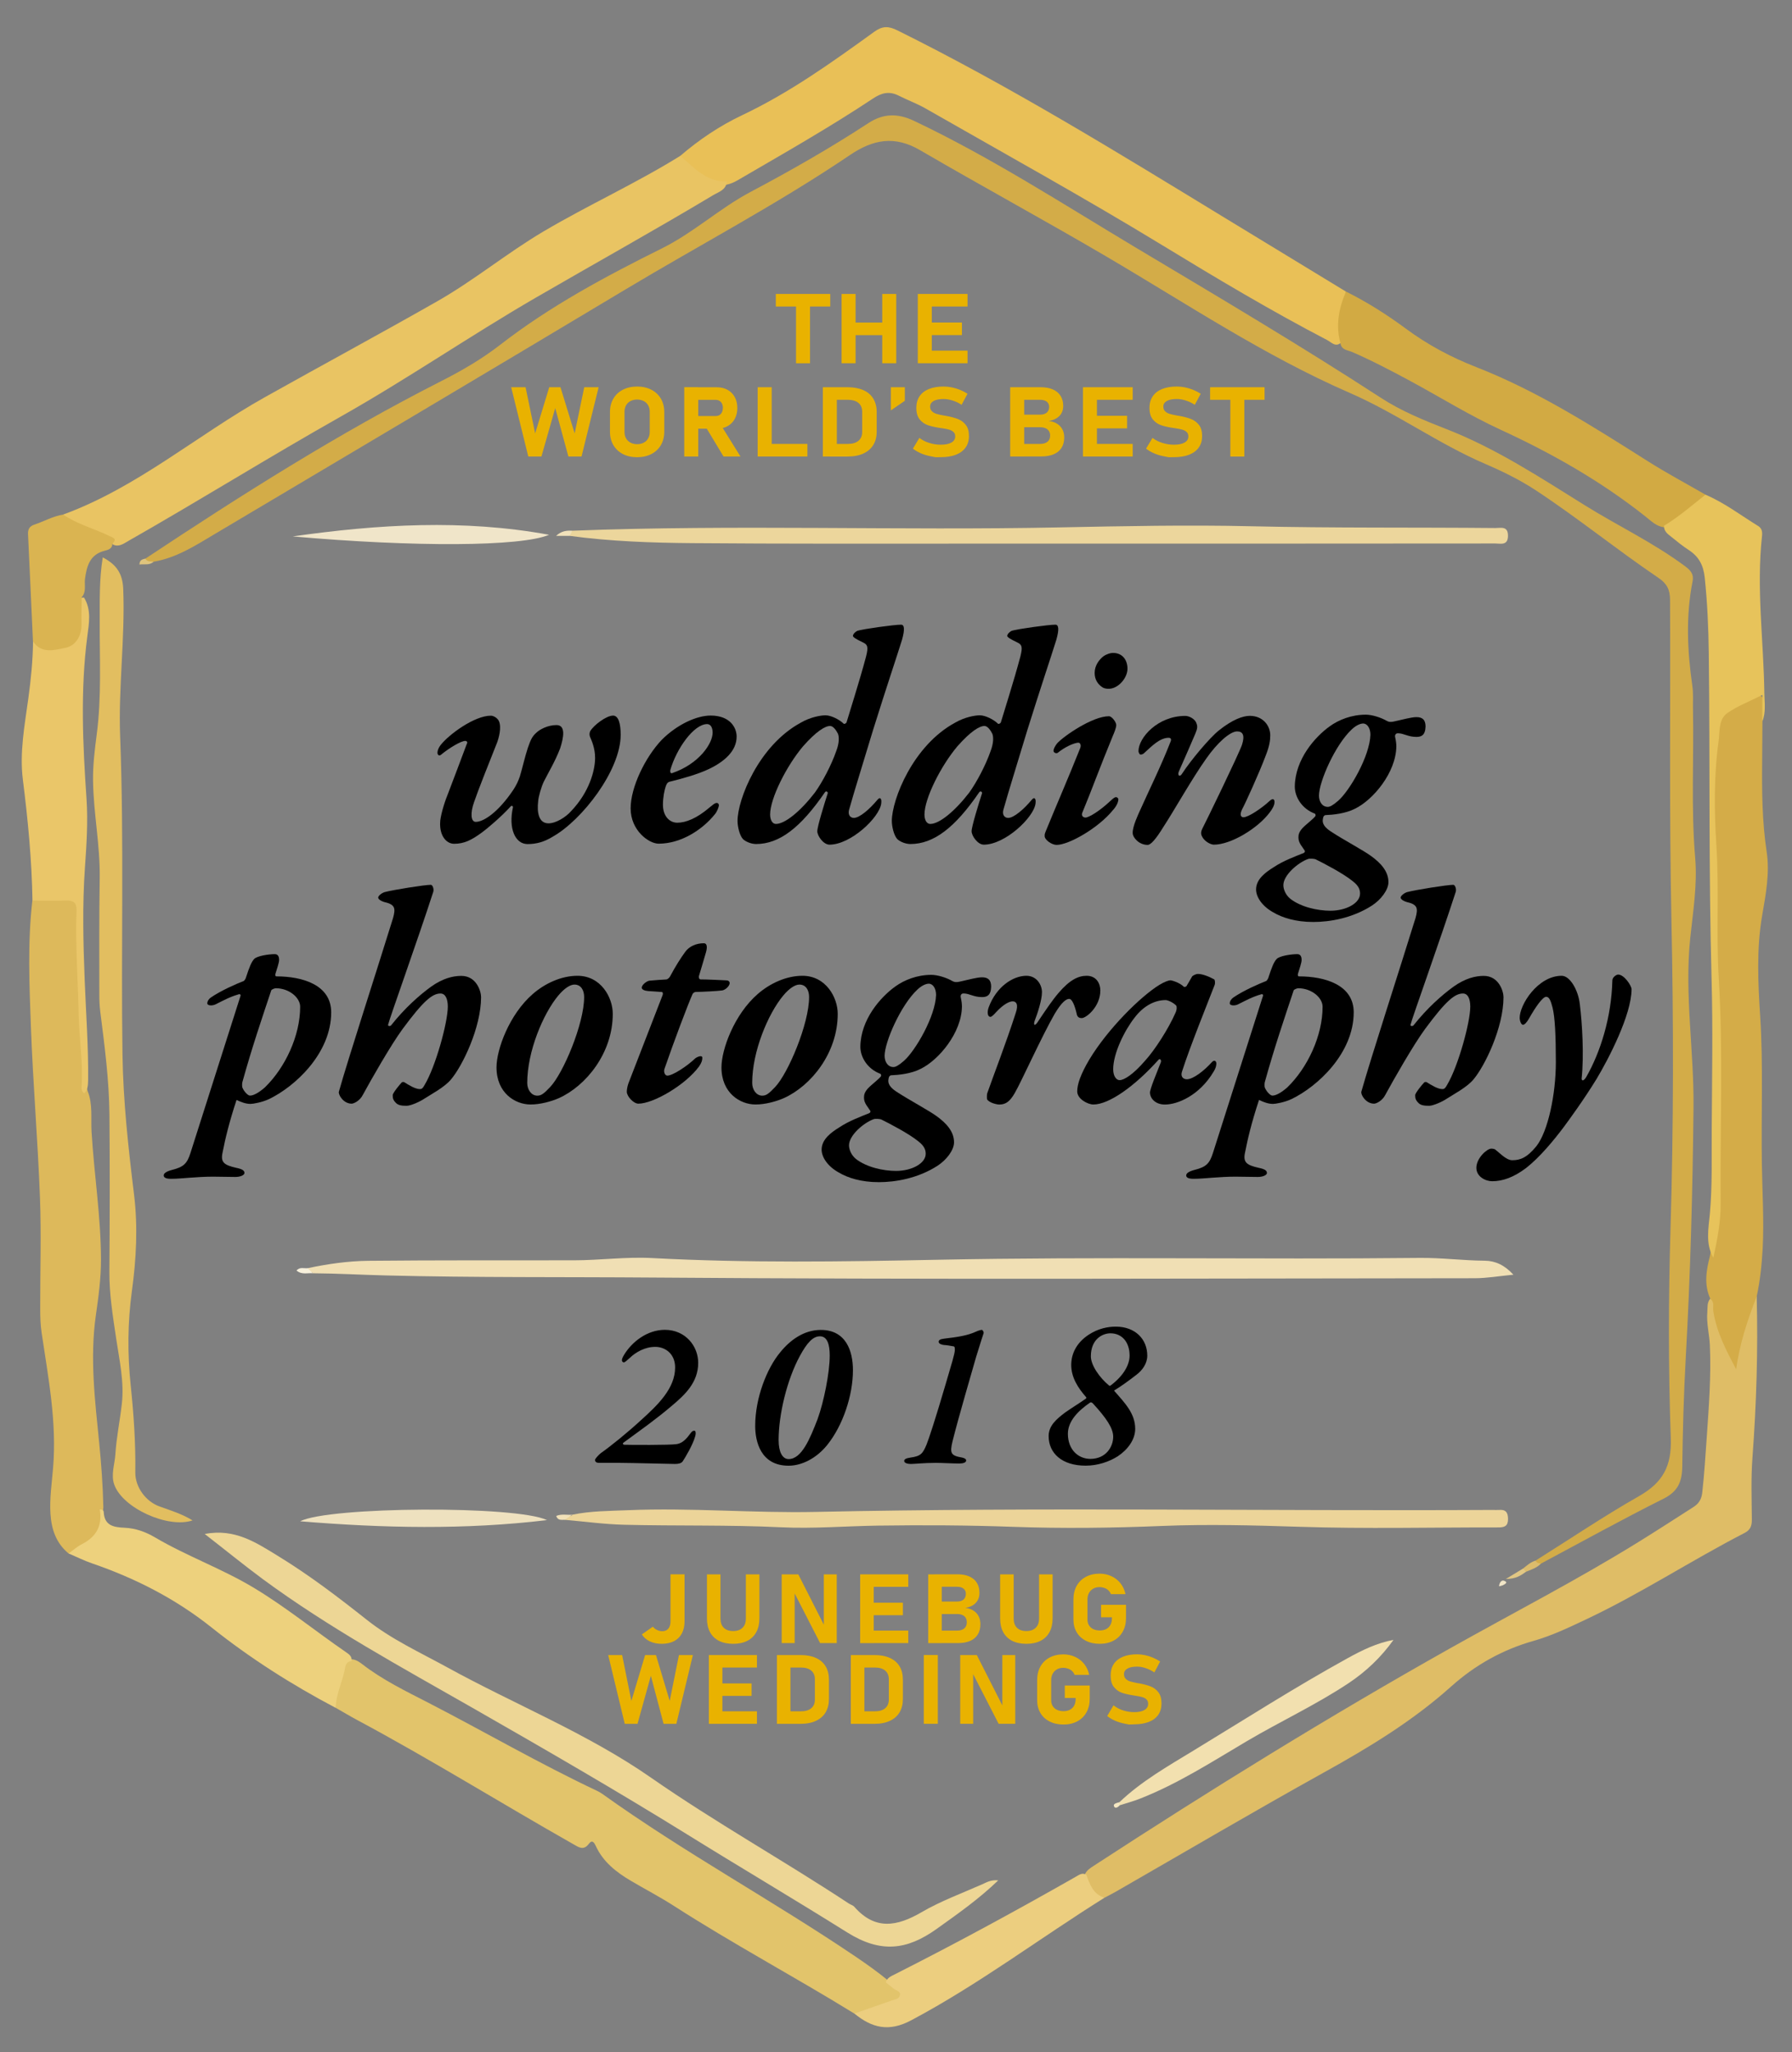 <svg xmlns="http://www.w3.org/2000/svg" xmlns:xlink="http://www.w3.org/1999/xlink" id="Capa_1" x="0px" y="0px" viewBox="0 0 365 418" style="enable-background:new 0 0 365 418;" xml:space="preserve"><rect x="0" y="0" width="365" height="418" fill="#808080" stroke="none"/><style type="text/css"> .st0{fill:#E9B200;} .st1{fill:#E9C057;} .st2{fill:#DFBD66;} .st3{fill:#E9C463;} .st4{fill:#DDB95B;} .st5{fill:#E2C46B;} .st6{fill:#D4AC48;} .st7{fill:#D2AA43;} .st8{fill:#EDD17D;} .st9{fill:#EAC669;} .st10{fill:#E7C35B;} .st11{fill:#ECCE7F;} .st12{fill:#DAB451;} .st13{fill:#D3AC48;} .st14{fill:#EDD695;} .st15{fill:#F0DFB4;} .st16{fill:#E2BE60;} .st17{fill:#ECD499;} .st18{fill:#ECD69C;} .st19{fill:#F2E0AF;} .st20{fill:#F0E5C9;} .st21{fill:#EEE1BF;} .st22{fill:#DCBC6C;} .st23{fill:#E1C784;} .st24{fill:#F7F0DC;} .st25{fill:#F2E1B8;} .st26{fill:#F2E2BB;} .st27{fill:#DFC47D;} .st28{fill:#F1E5C7;} .st29{fill:#F5E7C2;}</style><g> <path d="M101.62,146.89c0.62,1.36-0.12,3.66-0.31,4.22c-1.61,4.03-3.97,9.98-4.77,12.34c-0.74,2.11-0.68,3.97,0.37,3.97 c1.61,0,4.59-1.98,7.63-6.51c0.62-0.93,1.05-1.86,1.36-2.79c0.5-1.67,1.05-4.09,1.61-5.77c0.5-1.36,0.74-2.23,1.74-3.1 c0.62-0.62,2.29-1.55,4.09-1.55c1.92,0,1.49,2.48,0.74,4.77c-0.99,2.6-2.42,4.96-3.29,6.7c-0.5,0.99-1.12,3.1-1.18,4.09 c-0.25,2.11,0.06,4.46,2.11,4.46c1.49,0,3.53-1.24,4.65-2.54c3.66-3.84,4.84-8.25,4.84-10.79c0-1.98-0.68-3.47-1.05-4.34 c-0.12-0.37-0.12-0.74,0.06-1.12c0.74-1.24,3.29-3.16,4.65-3.16c1.12,0,1.55,1.67,1.55,3.91c0,7.25-7.87,17.36-13.76,20.71 c-1.8,1.12-3.41,1.55-5.21,1.55c-2.54,0-3.91-3.22-2.98-7.44c0.06-0.37-0.31-0.5-0.56-0.12c-1.86,2.05-4.96,4.65-5.77,5.21 c-2.11,1.55-3.6,2.29-5.64,2.29c-1.67,0-2.98-1.74-2.85-4.34c0-0.99,0.68-3.6,1.49-5.58c1.3-3.41,2.85-7.5,3.91-10.35 c0.25-0.43,0.06-0.68-0.31-0.68c-0.81,0-3.16,1.36-4.96,2.85c-0.43,0.31-0.68-0.12-0.68-0.43c0-0.5,0.25-1.05,0.62-1.55 c1.74-2.23,6.94-6.01,10.23-6.01C100.57,145.77,101.38,146.33,101.62,146.89z"></path> <path d="M150.04,150.05c0,2.91-2.48,5.08-5.58,6.57c-2.29,1.12-5.95,2.11-8,2.6c-0.5,0.12-0.68,0.43-0.87,0.99 c-0.25,0.74-0.56,2.17-0.56,3.72c0,2.42,1.43,3.66,2.91,3.66c1.74,0,3.97-0.87,6.57-3.1c0.56-0.43,1.05-0.93,1.49-0.93 c0.25,0,0.43,0.25,0.43,0.43c0,0.43-0.43,1.43-0.81,1.86c-2.54,3.16-6.88,6.01-11.47,6.01c-1.98,0-5.7-2.67-5.7-7.19 c0-4.34,2.98-10.42,6.32-13.95c3.16-3.16,7.13-4.96,9.98-4.96C148.74,145.77,150.04,148.25,150.04,150.05z M136.53,156.87 c-0.06,0.31,0,0.74,0.37,0.62c5.46-1.86,8.25-6.01,8.25-8.25c0-1.18-0.5-1.74-1.12-1.74C141.3,147.51,137.77,152.53,136.53,156.87z "></path> <path d="M163.13,147.2c1.92-1.12,4.03-1.49,5.02-1.49c1.12,0,2.85,0.87,3.72,1.74c0.19,0.06,0.5-0.12,0.56-0.31 c0.56-1.92,2.6-8.25,3.97-13.39c0.5-1.98,0.31-2.42-0.56-2.85c-1.55-0.74-2.11-1.12-2.11-1.36c0-0.43,0.62-0.93,0.93-1.05 c1.18-0.37,7.44-1.24,8.87-1.24c0.68,0,0.8,0.93,0.19,3.1c-1.24,3.97-2.98,9.05-5.89,18.35c-1.86,6.2-3.78,12.28-4.9,16.3 c-0.25,0.99,0.25,1.61,0.99,1.61c1.18,0,3.29-1.86,4.77-3.66c0.37-0.43,0.56-0.43,0.68-0.25c0.12,0.12,0.19,0.37,0.12,0.99 c-0.37,2.85-6.2,8.37-10.54,8.37c-1.24,0-2.48-1.8-2.48-2.73c0-0.99,1.49-5.77,2.11-7.69c0.12-0.31-0.31-0.62-0.56-0.25 c-4.96,7.25-9.3,10.54-14.01,10.54c-0.87,0-1.98-0.37-2.67-0.99c-0.74-0.81-1.12-2.67-1.12-3.72 C150.23,162.88,154.51,151.85,163.13,147.2z M158.04,167.84c1.86,0,5.02-2.6,7.94-6.39c1.55-2.17,3.35-5.58,4.34-8.43 c0.62-1.61,0.62-2.85,0.37-3.53c-0.31-0.62-0.93-1.61-1.61-1.61c-0.99,0-2.79,1.05-5.52,4.15c-3.35,3.97-6.7,10.6-6.7,13.89 C156.87,167.1,157.36,167.84,158.04,167.84z"></path> <path d="M194.56,147.2c1.92-1.12,4.03-1.49,5.02-1.49c1.12,0,2.85,0.87,3.72,1.74c0.19,0.06,0.5-0.12,0.56-0.31 c0.56-1.92,2.6-8.25,3.97-13.39c0.5-1.98,0.31-2.42-0.56-2.85c-1.55-0.74-2.11-1.12-2.11-1.36c0-0.43,0.62-0.93,0.93-1.05 c1.18-0.37,7.44-1.24,8.87-1.24c0.68,0,0.81,0.93,0.19,3.1c-1.24,3.97-2.98,9.05-5.89,18.35c-1.86,6.2-3.78,12.28-4.9,16.3 c-0.25,0.99,0.25,1.61,0.99,1.61c1.18,0,3.29-1.86,4.77-3.66c0.37-0.43,0.56-0.43,0.68-0.25c0.12,0.12,0.19,0.37,0.12,0.99 c-0.37,2.85-6.2,8.37-10.54,8.37c-1.24,0-2.48-1.8-2.48-2.73c0-0.99,1.49-5.77,2.11-7.69c0.12-0.31-0.31-0.62-0.56-0.25 c-4.96,7.25-9.3,10.54-14.01,10.54c-0.87,0-1.98-0.37-2.67-0.99c-0.74-0.81-1.12-2.67-1.12-3.72 C181.67,162.88,185.94,151.85,194.56,147.2z M189.48,167.84c1.86,0,5.02-2.6,7.94-6.39c1.55-2.17,3.35-5.58,4.34-8.43 c0.62-1.61,0.62-2.85,0.37-3.53c-0.31-0.62-0.93-1.61-1.61-1.61c-0.99,0-2.79,1.05-5.52,4.15c-3.35,3.97-6.7,10.6-6.7,13.89 C188.3,167.1,188.79,167.84,189.48,167.84z"></path> <path d="M227.36,147.69c0,0.56-0.43,1.61-0.68,2.17c-2.91,7.07-4.22,10.85-6.26,15.75c-0.19,0.56,0.19,0.93,0.68,0.93 c0.68,0,2.91-1.36,4.96-3.29c0.68-0.62,0.93-0.87,1.3-0.87c0.12,0,0.43,0.19,0.43,0.43c0,0.56-0.37,1.43-1.12,2.23 c-2.91,3.6-8.93,7.07-11.47,7.07c-0.93,0-2.42-0.99-2.42-1.8c0-0.37,0-0.43,0.25-1.05c2.23-5.46,4.34-10.23,7.01-16.92 c0.19-0.56,0-1.12-0.5-1.05c-0.93,0.12-2.54,0.81-4.09,2.05c-0.31,0.25-0.87-0.06-0.87-0.37c0-0.43,0.31-0.99,0.74-1.55 c1.36-1.49,7.19-5.52,10.54-5.52C226.49,145.89,227.36,147.13,227.36,147.69z M229.65,136.22c0,1.86-1.86,4.09-3.84,4.09 c-0.56,0-1.05-0.12-1.36-0.37c-0.81-0.56-1.49-1.49-1.49-2.85c0-1.55,0.93-2.73,1.8-3.41c0.74-0.5,1.49-0.68,1.92-0.68 C228.72,133,229.65,134.55,229.65,136.22z"></path> <path d="M258.73,149.8c0,1.05-0.19,2.23-0.87,3.97c-1.36,3.66-4.28,10.04-4.84,11.04c-0.56,1.12-0.31,1.67,0.25,1.67 c0.99,0,3.66-1.8,5.21-3.22c0.74-0.74,1.12-0.5,1.12,0.12c0,0.74-0.56,1.55-0.93,2.05c-2.42,3.29-7.94,6.63-11.41,6.63 c-0.62,0-1.74-0.56-2.29-1.43c-0.31-0.5-0.5-0.99-0.06-1.86c0.56-1.05,7.38-15.07,8.06-17.05c0.62-1.92,0.19-2.73-0.99-2.73 c-1.43,0-4.03,2.29-6.32,5.58c-2.79,3.91-6.7,10.85-8.62,13.76c-1.67,2.73-2.67,3.78-3.29,3.78c-1.74,0-3.04-1.49-3.04-2.42 c-0.06-1.3,1.18-3.91,1.43-4.46c1.74-3.91,4.4-9.3,6.2-13.95c0.37-0.74,0.12-0.99-0.31-0.99c-1.8,0-3.47,1.74-4.84,2.98 c-0.31,0.31-0.5,0.43-0.87,0.43c-0.19,0.06-0.43-0.43-0.43-0.68c0-2.73,3.91-7.19,9.55-7.19c0.62,0,1.98,0.5,2.29,1.61 c0.19,0.5,0.19,0.93-0.25,1.98c-0.43,1.05-2.79,6.45-3.35,7.69c-0.37,0.87,0.19,1.3,0.68,0.43c1.74-2.67,5.52-7.19,7.44-8.74 c2.79-2.23,4.9-2.98,6.32-2.98C257.3,145.83,258.73,147.88,258.73,149.8z"></path> <path d="M282.42,146.82c0.56,0.31,0.93,0.31,2.17,0c0.93-0.19,2.85-0.74,3.91-0.74c1.18,0,1.86,0.5,1.86,1.92 c-0.06,1.8-0.87,2.11-1.86,2.11c-1.74,0-2.54-0.74-3.78-0.74c-0.56,0-0.62,0.56-0.56,0.74c0.19,0.87,0.25,1.43,0.25,1.92 c-0.06,5.33-4.71,10.91-8.43,12.71c-1.92,0.99-4.46,1.24-6.01,1.3c-0.12,0-0.25,0.12-0.37,0.25c-0.12,0.25-0.19,0.74-0.19,0.87 c0,0.99,0.87,1.74,1.98,2.42c2.17,1.43,6.45,3.72,7.94,4.84c1.86,1.36,3.47,3.04,3.47,5.27c0,1.61-1.55,3.6-3.35,4.77 c-4.03,2.6-8.62,3.35-11.96,3.35c-3.6,0-6.32-0.87-8.18-1.98c-2.23-1.24-3.47-3.1-3.47-4.65c0-2.11,1.98-3.53,3.6-4.53 c1.92-1.3,4.46-2.23,6.14-2.91c0.19-0.12,0.25-0.37,0.19-0.43c-0.43-0.74-1.3-1.55-1.3-2.67c0-0.56,0.06-1.05,0.74-1.86 c0.87-0.93,2.05-1.74,2.67-2.48c0.19-0.19,0-0.56-0.06-0.56c-2.54-0.93-4.09-3.29-4.09-5.52c0.06-5.52,4.09-10.11,7.13-12.28 c1.8-1.3,4.4-2.36,7.32-2.36C279.44,145.58,281.24,146.14,282.42,146.82z M277.02,182.04c0-0.62-0.12-1.49-1.49-2.54 c-1.98-1.61-5.83-3.6-7.56-4.46c-0.25-0.12-1.24-0.19-1.55-0.06c-2.05,0.74-5.02,3.29-5.02,5.33c0,0.81,0.43,1.98,1.43,2.79 c2.17,1.67,5.52,2.42,8.18,2.42C274.23,185.51,277.02,183.96,277.02,182.04z M275.35,148.56c-3.41,3.16-6.7,10.72-6.7,13.51 c0,1.18,0.62,2.29,1.8,2.29c0.43,0,1.05-0.31,2.11-1.24c2.36-2.05,6.45-9.11,6.57-13.45c0-1.3-0.62-2.29-1.49-2.29 C277.08,147.38,276.21,147.75,275.35,148.56z"></path> <path d="M54.81,223.88c-1.43,0.68-3.29,0.99-3.78,0.99c-0.99,0-1.92-0.37-2.85-0.81c-1.55,4.71-2.29,7.87-2.85,10.73 c-0.43,1.98,0.31,2.54,2.79,3.1c1.24,0.25,1.67,0.56,1.67,1.05c0,0.43-0.81,0.81-1.86,0.81c-1.8,0-2.91-0.06-4.53-0.06 c-3.29,0-6.57,0.43-8.25,0.43c-1.36,0.06-1.8-0.25-1.8-0.68c0-0.43,0.5-0.81,1.67-1.12c2.48-0.62,3.1-1.36,3.78-3.47 c1.92-6.01,7.81-24.55,10.17-31.93c0.12-0.25-0.06-0.5-0.37-0.37c-1.74,0.5-2.98,1.18-4.71,2.05c-0.81,0.37-1.67,0.19-1.67-0.19 c0-0.56,0.43-0.99,0.68-1.18c2.04-1.43,5.46-2.91,6.63-3.35c0.25-0.06,0.43-0.43,0.5-0.56c0.81-2.48,1.18-3.35,1.74-3.97 c0.56-0.62,2.91-0.99,4.21-0.99c0.81,0,0.87,0.81,0.87,1.18c0,0.56-0.43,1.8-0.74,2.79c-0.06,0.25-0.06,0.56,0.19,0.56 c5.33,0,11.16,1.74,11.16,7.32C67.46,214.58,60.08,221.34,54.81,223.88z M56.18,201.31c-0.25,0-0.87,0.25-0.93,0.43 c-1.92,5.77-3.91,11.59-5.89,18.72c-0.06,0.19-0.06,0.87,0,1.05c0.37,0.93,1.18,1.67,1.55,1.67c0.81,0,1.98-0.74,3.04-1.67 c4.15-4.03,7.19-10.54,7.19-16.43C61.14,203.23,58.91,201.31,56.18,201.31z"></path> <path d="M91.89,219.85c-1.3,1.61-4.15,3.1-5.39,3.91c-0.99,0.68-2.85,1.49-3.66,1.49c-0.93,0-1.67-0.06-2.17-0.56 c-0.62-0.62-0.68-0.99-0.68-1.61c0-0.43,1.43-2.17,1.8-2.54c0.13-0.19,0.43-0.12,0.5-0.12c0.99,0.62,2.29,1.43,3.22,1.43 c0.43,0,0.62-0.19,0.99-0.87c2.23-3.72,4.71-12.71,4.71-15.93c0-1.61-0.5-2.67-1.49-2.67c-1.67,0-3.47,1.49-7.69,7.19 c-2.42,3.29-6.51,10.48-8.12,13.45c-0.62,1.24-1.86,1.8-2.29,1.8c-1.67,0-2.73-1.8-2.6-2.42c1.8-6.45,8-25.54,11.04-35.4 c0.5-1.86,0.5-2.73-1.67-3.22c-0.93-0.25-1.36-0.68-1.36-0.93c0-0.31,0.56-0.87,1.3-1.12c1.92-0.5,8.18-1.49,9.42-1.49 c0.37,0,0.68,0.87,0.5,1.43c-3.04,9.42-8.93,25.85-9.17,26.97c-0.19,0.43,0.37,0.43,0.56,0.25c2.85-3.6,5.83-6.2,8.12-7.87 c2.42-1.74,4.53-2.23,6.2-2.23c3.1,0,4.03,3.16,4.03,4.34C97.97,209.37,94.19,217.12,91.89,219.85z"></path> <path d="M124.81,206.52c0,8-5.46,14.69-10.97,17.17c-1.55,0.68-3.78,1.3-5.77,1.3c-3.16,0-6.94-2.36-6.94-7.56 c0-3.66,2.6-10.79,7.38-14.94c2.48-2.17,5.83-3.72,9.11-3.72C122.39,198.77,124.81,203.17,124.81,206.52z M113.71,202.8 c-3.1,3.72-6.32,11.41-6.32,17.79c0,1.43,0.87,2.6,2.05,2.6c0.81,0,1.36-0.43,2.6-1.74c2.67-2.79,6.94-12.9,6.94-18.35 c0-1.36-0.62-2.54-1.98-2.54C116.13,200.57,114.96,201.31,113.71,202.8z"></path> <path d="M143.79,194c-0.19,0.74-1.24,4.15-1.43,4.83c-0.06,0.37,0.06,0.68,0.37,0.68c1.24,0,3.78,0.12,5.15,0.19 c0.5,0,0.74,0.25,0.74,0.56c0,0.56-0.81,1.36-1.49,1.49c-0.74,0.12-4.21,0.31-5.39,0.31c-0.25,0-0.56,0.19-0.68,0.43 c-0.99,2.23-3.84,9.79-5.7,15.19c-0.25,0.62,0.06,1.43,0.56,1.43c1.12,0,4.09-1.98,5.7-3.53c0.5-0.37,1.43-0.68,1.43-0.12 c0,0.5-0.12,0.99-0.68,1.8c-2.79,3.78-9.3,7.56-12.34,7.56c-0.99,0-2.36-1.49-2.36-2.42c0-0.31,0.06-0.93,0.31-1.67 c0.25-0.62,4.28-11.04,6.94-17.92c0.19-0.43,0.06-0.74-0.12-0.74c-0.56-0.06-1.98-0.12-2.79-0.19c-0.74-0.06-1.3-0.31-1.3-0.68 c0-0.62,1.05-1.36,1.55-1.43c1.18-0.12,2.42-0.19,3.41-0.25c0.31,0,0.68-0.37,0.81-0.62c1.12-2.11,2.23-3.84,3.1-5.02 c0.81-1.12,2.23-1.74,3.78-1.74C143.91,192.14,144.16,192.69,143.79,194z"></path> <path d="M170.63,206.52c0,8-5.46,14.69-10.97,17.17c-1.55,0.68-3.78,1.3-5.77,1.3c-3.16,0-6.94-2.36-6.94-7.56 c0-3.66,2.6-10.79,7.38-14.94c2.48-2.17,5.83-3.72,9.11-3.72C168.21,198.77,170.63,203.17,170.63,206.52z M159.53,202.8 c-3.1,3.72-6.32,11.41-6.32,17.79c0,1.43,0.87,2.6,2.05,2.6c0.81,0,1.36-0.43,2.6-1.74c2.67-2.79,6.94-12.9,6.94-18.35 c0-1.36-0.62-2.54-1.98-2.54C161.95,200.57,160.77,201.31,159.53,202.8z"></path> <path d="M193.94,199.82c0.56,0.31,0.93,0.31,2.17,0c0.93-0.19,2.85-0.74,3.91-0.74c1.18,0,1.86,0.5,1.86,1.92 c-0.06,1.8-0.87,2.11-1.86,2.11c-1.74,0-2.54-0.74-3.78-0.74c-0.56,0-0.62,0.56-0.56,0.74c0.19,0.87,0.25,1.43,0.25,1.92 c-0.06,5.33-4.71,10.91-8.43,12.71c-1.92,0.99-4.46,1.24-6.01,1.3c-0.12,0-0.25,0.12-0.37,0.25c-0.13,0.25-0.19,0.74-0.19,0.87 c0,0.99,0.87,1.74,1.98,2.42c2.17,1.43,6.45,3.72,7.94,4.84c1.86,1.36,3.47,3.04,3.47,5.27c0,1.61-1.55,3.6-3.35,4.77 c-4.03,2.6-8.62,3.35-11.97,3.35c-3.6,0-6.32-0.87-8.18-1.98c-2.23-1.24-3.47-3.1-3.47-4.65c0-2.11,1.98-3.53,3.6-4.53 c1.92-1.3,4.46-2.23,6.14-2.91c0.19-0.12,0.25-0.37,0.19-0.43c-0.43-0.74-1.3-1.55-1.3-2.67c0-0.56,0.06-1.05,0.74-1.86 c0.87-0.93,2.05-1.74,2.67-2.48c0.19-0.19,0-0.56-0.06-0.56c-2.54-0.93-4.09-3.29-4.09-5.52c0.06-5.52,4.09-10.11,7.13-12.28 c1.8-1.3,4.4-2.36,7.32-2.36C190.97,198.58,192.76,199.14,193.94,199.82z M188.55,235.04c0-0.62-0.13-1.49-1.49-2.54 c-1.98-1.61-5.83-3.6-7.56-4.46c-0.25-0.12-1.24-0.19-1.55-0.06c-2.05,0.74-5.02,3.29-5.02,5.33c0,0.81,0.43,1.98,1.43,2.79 c2.17,1.67,5.52,2.42,8.18,2.42C185.76,238.51,188.55,236.96,188.55,235.04z M186.88,201.56c-3.41,3.16-6.7,10.72-6.7,13.51 c0,1.18,0.62,2.29,1.8,2.29c0.43,0,1.05-0.31,2.11-1.24c2.36-2.05,6.45-9.11,6.57-13.45c0-1.3-0.62-2.29-1.49-2.29 C188.61,200.38,187.74,200.75,186.88,201.56z"></path> <path d="M212.23,202.12c0,1.61-0.93,4.4-1.49,5.83c-0.31,0.93,0.06,1.18,0.74,0.06c1.49-2.23,2.91-4.34,4.15-5.77 c2.29-2.67,4.03-3.47,5.7-3.47c2.05,0,2.79,1.67,2.79,2.98c0,3.35-2.91,5.64-3.78,5.64c-0.43,0-0.93-0.12-1.05-0.93 c-0.37-1.61-0.93-2.98-1.49-2.98c-0.62,0-1.49,0.56-2.98,3.04c-2.67,4.65-6.82,13.89-8.12,16.12c-0.93,1.61-1.74,2.36-3.16,2.36 c-0.56,0-2.05-0.37-2.48-1.05c-0.06-0.12-0.06-0.87,0-1.18c1.18-3.41,3.84-10.23,5.83-16.43c0.62-1.8,0.06-2.36-0.62-2.36 c-0.62,0-1.8,0.5-3.35,2.17c-0.5,0.56-0.93,0.99-1.18,0.99c-0.56,0-0.74-0.87-0.37-1.92c1.55-4.22,4.96-6.45,7.69-6.45 C211.12,198.77,212.23,200.57,212.23,202.12z"></path> <path d="M241.12,201c0.12,0.12,0.56,0,0.62-0.25c0.37-0.62,0.74-1.24,1.05-1.8c0.12-0.25,0.87-0.56,1.18-0.56 c0.93,0,2.23,0.5,3.35,1.12c0.12,0.06,0.25,0.74,0.06,1.18c-1.36,3.53-5.08,12.71-6.63,17.61c-0.37,1.18,0.43,1.55,0.99,1.55 c1.3,0,3.53-1.74,5.08-3.47c0.5-0.56,0.93-0.25,0.93,0.25c0,0.43-0.12,0.99-0.56,1.67c-2.91,4.9-7.38,6.7-9.92,6.7 c-1.74,0-2.98-1.05-3.04-2.42c0-0.81,1.43-4.15,2.17-6.08c0.25-0.5-0.12-0.99-0.43-0.62c-4.9,5.46-10.11,9.11-13.27,9.11 c-1.12,0-3.29-1.12-3.29-2.67c0-1.43,0.68-3.47,2.48-6.51c3.78-6.26,10.42-12.83,14.26-15.19c1.12-0.68,1.92-0.93,2.29-0.93 C238.64,199.7,240.25,200.13,241.12,201z M231.08,207.32c-2.04,2.6-4.34,7.25-4.34,10.48c0,1.49,0.68,2.23,1.3,2.23 c0.93,0,2.79-1.18,5.15-3.91c2.05-2.23,4.84-6.63,6.2-9.73c0.37-0.74,0.31-1.36,0.19-1.55c-0.68-0.68-1.74-1.12-2.17-1.12 C235.05,203.73,232.81,205.03,231.08,207.32z"></path> <path d="M263.07,223.88c-1.43,0.68-3.29,0.99-3.78,0.99c-0.99,0-1.92-0.37-2.85-0.81c-1.55,4.71-2.29,7.87-2.85,10.73 c-0.43,1.98,0.31,2.54,2.79,3.1c1.24,0.25,1.67,0.56,1.67,1.05c0,0.43-0.81,0.81-1.86,0.81c-1.8,0-2.91-0.06-4.53-0.06 c-3.29,0-6.57,0.43-8.25,0.43c-1.36,0.06-1.8-0.25-1.8-0.68c0-0.43,0.5-0.81,1.67-1.12c2.48-0.62,3.1-1.36,3.78-3.47 c1.92-6.01,7.81-24.55,10.17-31.93c0.12-0.25-0.06-0.5-0.37-0.37c-1.74,0.5-2.98,1.18-4.71,2.05c-0.81,0.37-1.67,0.19-1.67-0.19 c0-0.56,0.43-0.99,0.68-1.18c2.05-1.43,5.46-2.91,6.63-3.35c0.25-0.06,0.43-0.43,0.5-0.56c0.81-2.48,1.18-3.35,1.74-3.97 c0.56-0.62,2.91-0.99,4.22-0.99c0.81,0,0.87,0.81,0.87,1.18c0,0.56-0.43,1.8-0.74,2.79c-0.06,0.25-0.06,0.56,0.19,0.56 c5.33,0,11.16,1.74,11.16,7.32C275.72,214.58,268.34,221.34,263.07,223.88z M264.43,201.31c-0.25,0-0.87,0.25-0.93,0.43 c-1.92,5.77-3.91,11.59-5.89,18.72c-0.06,0.19-0.06,0.87,0,1.05c0.37,0.93,1.18,1.67,1.55,1.67c0.81,0,1.98-0.74,3.04-1.67 c4.15-4.03,7.19-10.54,7.19-16.43C269.39,203.23,267.16,201.31,264.43,201.31z"></path> <path d="M300.15,219.85c-1.3,1.61-4.15,3.1-5.39,3.91c-0.99,0.68-2.85,1.49-3.66,1.49c-0.93,0-1.67-0.06-2.17-0.56 c-0.62-0.62-0.68-0.99-0.68-1.61c0-0.43,1.43-2.17,1.8-2.54c0.12-0.19,0.43-0.12,0.5-0.12c0.99,0.62,2.29,1.43,3.22,1.43 c0.43,0,0.62-0.19,0.99-0.87c2.23-3.72,4.71-12.71,4.71-15.93c0-1.61-0.5-2.67-1.49-2.67c-1.67,0-3.47,1.49-7.69,7.19 c-2.42,3.29-6.51,10.48-8.12,13.45c-0.62,1.24-1.86,1.8-2.29,1.8c-1.67,0-2.73-1.8-2.6-2.42c1.8-6.45,8-25.54,11.04-35.4 c0.5-1.86,0.5-2.73-1.67-3.22c-0.93-0.25-1.36-0.68-1.36-0.93c0-0.31,0.56-0.87,1.3-1.12c1.92-0.5,8.18-1.49,9.42-1.49 c0.37,0,0.68,0.87,0.5,1.43c-3.04,9.42-8.93,25.85-9.18,26.97c-0.19,0.43,0.37,0.43,0.56,0.25c2.85-3.6,5.83-6.2,8.12-7.87 c2.42-1.74,4.53-2.23,6.2-2.23c3.1,0,4.03,3.16,4.03,4.34C306.22,209.37,302.44,217.12,300.15,219.85z"></path> <path d="M321.78,204.53c0.5,4.03,0.87,10.48,0.37,15.19c0,0.37,0.31,0.68,0.93-0.31c2.91-5.08,5.15-12.21,5.33-19.71 c0-0.62,0.8-1.18,1.18-1.18c1.24,0,2.73,2.29,2.73,2.98c0,5.21-4.71,14.26-7.13,18.29c-2.67,4.34-5.58,8.31-6.82,9.98 c-1.92,2.54-4.77,6.01-7.56,8.18c-2.48,1.86-4.71,2.67-6.88,2.67c-1.36,0-3.22-0.93-3.22-2.73c0-1.98,2.17-3.91,3.04-3.91 c0.25,0,0.74,0.06,0.87,0.25c0.93,0.68,2.17,2.11,3.41,2.11c1.61,0,2.98-0.5,4.9-2.85c2.36-2.98,3.97-10.54,3.97-17.11 c0-5.52-0.19-9.24-0.68-11.16c-0.37-1.43-0.68-2.17-1.3-2.17c-0.68,0-2.11,1.98-3.47,4.4c-0.5,0.87-0.93,1.3-1.24,1.3 c-0.37,0-0.62-0.68-0.68-1.3c-0.06-2.79,3.72-8.68,8.56-8.68C319.8,198.77,321.47,201.74,321.78,204.53z"></path></g><g> <path d="M142.21,277.62c0,4.03-2.77,6.55-5.33,8.71c-3.25,2.77-6.11,4.77-9.88,7.54c-0.3,0.26,0,0.43,0.17,0.43 c1.04,0.04,9.36,0.09,10.66-0.13c0.65-0.13,1.47-0.35,2.69-2.04c0.43-0.61,0.61-0.69,0.91-0.69c0.3,0,0.35,0.61,0.13,1.26 c-0.43,1.56-1.95,4.16-2.51,4.99c-0.3,0.39-0.82,0.52-1.6,0.52c-0.65,0-9.1-0.22-11.14-0.22c-1.6,0-3.12,0-4.16,0 c-0.43,0-0.95-0.04-0.95-0.61c0-0.26,0.78-1.04,1.13-1.34c2.21-1.56,5.46-4.2,8.24-6.76c3.47-3.12,6.94-6.5,6.94-10.71 c0-2.9-2.12-4.21-4.03-4.21c-2.17,0-4.03,1.13-5.16,2.21c-0.61,0.56-1.04,0.95-1.26,0.95s-0.39-0.22-0.39-0.43 c0.04-0.35,0.09-0.52,0.48-1.17c1.6-2.6,4.68-5.03,8.28-5.03C139.61,270.9,142.21,274.2,142.21,277.62z"></path> <path d="M173.73,279.1c0,5.16-2.04,11.27-5.25,15.26c-2.17,2.69-5.16,4.21-7.85,4.21c-5.68,0-6.81-4.9-6.81-8.11 c0-5.77,2.43-11.79,5.07-14.96c1.99-2.47,4.81-4.59,8.28-4.59C172.34,270.9,173.73,275.24,173.73,279.1z M162.93,276.19 c-2.64,4.85-4.34,11.96-4.34,17.17c0,2.34,0.74,3.86,2.04,3.86c2.64,0,4.33-4.08,5.9-8.15c1.26-3.47,2.47-9.41,2.47-12.96 c0-2.21-0.48-3.9-1.99-3.9C165.62,272.2,164.41,273.46,162.93,276.19z"></path> <path d="M185.47,296.91c2.08-0.3,2.47-0.78,3.25-2.64c0.48-1.21,1.73-4.94,3.94-12.48c1.13-3.81,1.78-5.98,1.82-6.68 c0.04-0.61-0.04-0.87-0.35-0.87c-0.74-0.13-1.21-0.22-1.86-0.26c-0.39-0.04-1.08-0.22-1.08-0.65c0-0.39,0.39-0.56,1.17-0.65 c2.43-0.3,4.6-0.56,6.46-1.43c0.48-0.22,0.95-0.35,1.17-0.35c0.17,0,0.43,0.48,0.35,0.69c-0.09,0.3-0.56,1.65-1.52,4.81 c-0.87,3.08-3.51,12.01-4.81,17.21c-0.56,2.38-0.39,2.9,1.91,3.29c0.43,0.09,0.87,0.26,0.87,0.61c0,0.43-0.65,0.61-1.39,0.61 c-1.39,0-3.56-0.13-4.77-0.13c-2.38,0-4.33,0.22-5.07,0.22c-0.82,0-1.39-0.22-1.39-0.61C184.17,297.22,184.61,297.04,185.47,296.91 z"></path> <path d="M233.68,276.15c0,1.6-1,2.99-2.21,3.9c-1.39,1.08-3.16,2.38-4.42,3.12c-0.13,0.04-0.13,0.13-0.04,0.22 c2.21,2.51,4.21,4.6,4.21,7.67c0,2.17-1.47,4.2-3.55,5.59c-1.78,1.13-4.12,1.91-6.54,1.91c-4.86,0-7.54-2.56-7.54-6.03 c0-2.12,1.6-3.47,3.38-4.81c1.34-0.95,2.86-1.86,4.21-2.82c0.13-0.09,0.09-0.26,0.04-0.3c-1.65-1.86-3.03-4.03-3.03-6.55 c0-2.25,1.04-4.51,3.55-6.16c1.99-1.3,3.94-1.65,5.55-1.65C231.21,270.25,233.68,272.77,233.68,276.15z M226.74,292.67 c0-1.73-1.39-3.81-4.16-6.81c-0.22-0.22-0.39-0.22-0.52-0.17c-2.47,1.69-4.55,3.81-4.55,6.37c0,3.25,2.12,5.12,4.59,5.12 C225.27,297.17,226.74,294.7,226.74,292.67z M222.19,276.28c0,1.86,1.82,4.38,3.64,5.9c0.17,0.17,0.3,0.13,0.39,0.04 c2.56-1.91,3.86-4.16,3.86-6.07c0-2.77-1.56-4.55-3.9-4.55C224.49,271.6,222.19,272.85,222.19,276.28z"></path></g><g> <path class="st0" d="M158.02,59.88h11.09v2.56h-11.09V59.88z M162.14,61.04h2.85v12.96h-2.85V61.04z"></path> <path class="st0" d="M171.42,59.88h2.85v14.11h-2.85V59.88z M172.74,65.71h8.81v2.56h-8.81V65.71z M179.7,59.88h2.85v14.11h-2.85 V59.88z"></path> <path class="st0" d="M186.94,59.88h2.85v14.11h-2.85V59.88z M187.97,59.88h9.1v2.56h-9.1V59.88z M187.97,65.7h7.96v2.56h-7.96V65.7 z M187.97,71.43h9.1v2.56h-9.1V71.43z"></path> <path class="st0" d="M111.87,78.88h2.29l2.89,9.41l1.95-9.41h2.93l-3.48,14.11h-2.68l-2.68-9.86l-2.81,9.86h-2.68l-3.48-14.11h2.93 l1.95,9.41L111.87,78.88z"></path> <path class="st0" d="M126.87,92.49c-0.83-0.43-1.48-1.04-1.94-1.82c-0.46-0.79-0.69-1.7-0.69-2.73v-4c0-1.04,0.23-1.95,0.69-2.73 c0.46-0.79,1.1-1.39,1.94-1.82c0.84-0.43,1.8-0.65,2.9-0.65s2.06,0.22,2.9,0.65c0.83,0.43,1.48,1.04,1.94,1.82s0.69,1.7,0.69,2.73 v4c0,1.04-0.23,1.95-0.69,2.73s-1.1,1.39-1.94,1.82c-0.84,0.43-1.8,0.65-2.9,0.65S127.71,92.92,126.87,92.49z M131.12,90.17 c0.39-0.2,0.69-0.49,0.9-0.87s0.32-0.81,0.32-1.3v-4.13c0-0.49-0.11-0.92-0.32-1.3c-0.21-0.38-0.51-0.66-0.9-0.87 c-0.39-0.2-0.84-0.31-1.35-0.31s-0.96,0.1-1.35,0.31c-0.39,0.2-0.69,0.49-0.9,0.87c-0.21,0.38-0.32,0.81-0.32,1.3V88 c0,0.49,0.11,0.93,0.32,1.3s0.51,0.66,0.9,0.87c0.39,0.2,0.84,0.31,1.35,0.31S130.73,90.38,131.12,90.17z"></path> <path class="st0" d="M139.37,78.87h2.85v14.12h-2.85V78.87z M140.51,84.75h5.26c0.29,0,0.55-0.07,0.77-0.2 c0.22-0.14,0.39-0.33,0.51-0.58c0.12-0.25,0.18-0.54,0.19-0.87c0-0.33-0.06-0.62-0.18-0.87c-0.12-0.25-0.29-0.45-0.52-0.58 c-0.22-0.14-0.48-0.2-0.78-0.2h-5.26v-2.56H146c0.83,0,1.56,0.17,2.19,0.52c0.63,0.35,1.12,0.84,1.47,1.48s0.52,1.38,0.52,2.22 c0,0.84-0.17,1.58-0.52,2.22s-0.84,1.13-1.47,1.48c-0.63,0.35-1.37,0.52-2.19,0.52h-5.49V84.75z M143.69,86.88l3.05-0.45l4.08,6.56 h-3.45L143.69,86.88z"></path> <path class="st0" d="M154.33,78.88h2.85v14.11h-2.85V78.88z M155.59,90.43h8.86v2.56h-8.86V90.43z"></path> <path class="st0" d="M167.6,78.88h2.85v14.11h-2.85V78.88z M169.04,90.43h3.63c0.94,0,1.66-0.21,2.17-0.63 c0.51-0.42,0.77-1.02,0.77-1.79v-4.15c0-0.77-0.26-1.37-0.77-1.79c-0.51-0.42-1.24-0.63-2.17-0.63h-3.63v-2.56h3.57 c1.26,0,2.34,0.2,3.23,0.59c0.89,0.39,1.57,0.97,2.03,1.73c0.46,0.76,0.7,1.67,0.7,2.74v4c0,1.02-0.22,1.9-0.67,2.66 s-1.12,1.35-2.01,1.77c-0.89,0.42-1.99,0.63-3.29,0.63h-3.56V90.43z"></path> <path class="st0" d="M181.45,78.88h2.85v2.76l-2.85,1.96V78.88z"></path> <path class="st0" d="M190.55,93.14c0,0-0.34-0.07-1.03-0.2c-0.69-0.14-1.34-0.33-1.95-0.6c-0.61-0.26-1.15-0.58-1.63-0.95 l1.32-2.19c0.58,0.45,1.25,0.79,2.02,1.03c0.76,0.24,1.55,0.36,2.35,0.36c0.93,0,1.65-0.15,2.16-0.44 c0.51-0.29,0.77-0.71,0.77-1.25V88.9c0-0.38-0.11-0.67-0.34-0.89c-0.23-0.22-0.53-0.38-0.89-0.49s-0.84-0.2-1.42-0.28 c-0.02-0.01-0.04-0.01-0.06-0.01s-0.04,0-0.06-0.01l-0.23-0.03c-1.01-0.15-1.85-0.33-2.52-0.56c-0.67-0.22-1.23-0.61-1.7-1.17 c-0.46-0.56-0.7-1.35-0.7-2.38v-0.01c0-0.91,0.22-1.69,0.65-2.34c0.44-0.65,1.07-1.14,1.9-1.48c0.83-0.34,1.84-0.51,3.02-0.51 c0.54,0,1.09,0.06,1.66,0.17c0.56,0.12,1.12,0.28,1.66,0.5c0.54,0.22,1.05,0.49,1.54,0.8l-1.21,2.25 c-0.58-0.38-1.19-0.67-1.83-0.87s-1.24-0.31-1.83-0.31c-0.87,0-1.55,0.13-2.03,0.4s-0.72,0.65-0.72,1.13v0.01 c0,0.41,0.13,0.73,0.38,0.97c0.25,0.24,0.56,0.41,0.93,0.52s0.88,0.23,1.55,0.35c0.03,0.01,0.06,0.01,0.08,0.01 c0.03,0,0.06,0.01,0.08,0.01c0.04,0.01,0.08,0.01,0.12,0.02c0.04,0.01,0.08,0.02,0.12,0.02c0.96,0.17,1.76,0.39,2.4,0.64 c0.64,0.25,1.18,0.65,1.61,1.2c0.43,0.55,0.64,1.31,0.64,2.27v0.02c0,0.9-0.23,1.67-0.68,2.31c-0.45,0.64-1.11,1.13-1.97,1.47 s-1.9,0.5-3.12,0.5C190.91,93.14,190.55,93.14,190.55,93.14z"></path> <path class="st0" d="M205.76,78.88h2.85v14.11h-2.85V78.88z M207.01,90.43h4.83c0.65,0,1.16-0.15,1.51-0.44s0.54-0.71,0.54-1.24 v-0.03c0-0.36-0.08-0.66-0.24-0.91c-0.16-0.25-0.39-0.44-0.7-0.58c-0.31-0.13-0.68-0.2-1.11-0.2h-4.83v-2.56h4.83 c0.59,0,1.05-0.14,1.37-0.42c0.32-0.28,0.48-0.67,0.48-1.17c0-0.45-0.16-0.81-0.48-1.06c-0.32-0.25-0.78-0.38-1.37-0.38h-4.83 v-2.56h4.92c0.98,0,1.81,0.15,2.51,0.45s1.22,0.74,1.58,1.31c0.36,0.57,0.54,1.26,0.54,2.06c0,0.55-0.12,1.04-0.35,1.46 s-0.57,0.77-1.01,1.04c-0.44,0.27-0.98,0.46-1.6,0.55c0.67,0.08,1.24,0.27,1.71,0.57c0.47,0.29,0.83,0.68,1.08,1.15 s0.37,1.02,0.37,1.64v0.03c0,0.81-0.18,1.5-0.54,2.08c-0.37,0.58-0.89,1.01-1.59,1.31s-1.53,0.45-2.51,0.45h-5.1V90.43z"></path> <path class="st0" d="M220.58,78.88h2.85v14.11h-2.85V78.88z M221.61,78.88h9.1v2.56h-9.1V78.88z M221.61,84.7h7.96v2.56h-7.96V84.7 z M221.61,90.43h9.1v2.56h-9.1V90.43z"></path> <path class="st0" d="M238.05,93.14c0,0-0.35-0.07-1.04-0.2c-0.69-0.14-1.34-0.33-1.95-0.6c-0.61-0.26-1.15-0.58-1.63-0.95 l1.32-2.19c0.58,0.45,1.25,0.79,2.02,1.03s1.55,0.36,2.35,0.36c0.93,0,1.65-0.15,2.16-0.44s0.77-0.71,0.77-1.25V88.9 c0-0.38-0.11-0.67-0.34-0.89c-0.23-0.22-0.53-0.38-0.89-0.49c-0.37-0.1-0.84-0.2-1.42-0.28c-0.02-0.01-0.04-0.01-0.06-0.01 s-0.04,0-0.06-0.01l-0.23-0.03c-1.01-0.15-1.85-0.33-2.52-0.56c-0.67-0.22-1.23-0.61-1.7-1.17s-0.7-1.35-0.7-2.38v-0.01 c0-0.91,0.22-1.69,0.66-2.34c0.44-0.65,1.07-1.14,1.9-1.48c0.83-0.34,1.84-0.51,3.02-0.51c0.54,0,1.09,0.06,1.66,0.17 c0.56,0.12,1.12,0.28,1.66,0.5c0.54,0.22,1.05,0.49,1.54,0.8l-1.21,2.25c-0.58-0.38-1.19-0.67-1.83-0.87 c-0.63-0.21-1.24-0.31-1.83-0.31c-0.87,0-1.55,0.13-2.03,0.4s-0.72,0.65-0.72,1.13v0.01c0,0.41,0.13,0.73,0.37,0.97 c0.25,0.24,0.56,0.41,0.93,0.52c0.37,0.11,0.88,0.23,1.55,0.35c0.03,0.01,0.05,0.01,0.08,0.01c0.03,0,0.06,0.01,0.08,0.01 c0.04,0.01,0.08,0.01,0.12,0.02c0.04,0.01,0.08,0.02,0.12,0.02c0.96,0.17,1.76,0.39,2.4,0.64c0.64,0.25,1.18,0.65,1.61,1.2 c0.43,0.55,0.64,1.31,0.64,2.27v0.02c0,0.9-0.22,1.67-0.68,2.31c-0.45,0.64-1.11,1.13-1.97,1.47s-1.9,0.5-3.12,0.5 C238.41,93.14,238.05,93.14,238.05,93.14z"></path> <path class="st0" d="M246.48,78.88h11.09v2.56h-11.09V78.88z M250.6,80.04h2.85v12.96h-2.85V80.04z"></path></g><g> <path class="st0" d="M132.36,334.35c-0.7-0.33-1.25-0.81-1.63-1.42l2.25-1.57c0.24,0.3,0.53,0.52,0.87,0.68 c0.34,0.16,0.69,0.24,1.06,0.24c0.53,0,0.94-0.18,1.23-0.53s0.43-0.86,0.43-1.51v-9.55h2.86v9.56c0,0.97-0.18,1.8-0.55,2.49 c-0.37,0.69-0.9,1.21-1.59,1.57c-0.7,0.36-1.54,0.54-2.52,0.54C133.86,334.85,133.06,334.68,132.36,334.35z"></path> <path class="st0" d="M146.43,334.24c-0.8-0.41-1.4-1-1.82-1.78s-0.62-1.72-0.62-2.82v-8.94h2.76v9.01c0,0.8,0.22,1.43,0.67,1.87 s1.08,0.67,1.9,0.67c0.82,0,1.46-0.22,1.92-0.67s0.68-1.07,0.68-1.87v-9.01h2.76v8.94c0,1.1-0.21,2.04-0.63,2.82 s-1.03,1.37-1.83,1.78c-0.8,0.41-1.77,0.61-2.89,0.61C148.19,334.85,147.23,334.64,146.43,334.24z"></path> <path class="st0" d="M159.23,320.7h3.37l5.44,10.73l-0.24,0.25V320.7h2.63v14h-3.39l-5.42-10.57l0.24-0.25v10.82h-2.64V320.7z"></path> <path class="st0" d="M175.2,320.7h2.76v14.01h-2.76V320.7z M176.2,320.7h8.8v2.54h-8.8V320.7z M176.2,326.48h7.7v2.54h-7.7V326.48z M176.2,332.16h8.8v2.54h-8.8V332.16z"></path> <path class="st0" d="M189.06,320.7h2.76v14.01h-2.76V320.7z M190.27,332.16h4.67c0.63,0,1.12-0.15,1.46-0.44 c0.34-0.29,0.52-0.7,0.52-1.23v-0.03c0-0.35-0.08-0.66-0.23-0.91c-0.15-0.25-0.38-0.44-0.68-0.57c-0.3-0.13-0.66-0.2-1.07-0.2 h-4.67v-2.54h4.67c0.57,0,1.01-0.14,1.32-0.41c0.31-0.28,0.47-0.67,0.47-1.17c0-0.45-0.16-0.8-0.47-1.05 c-0.31-0.25-0.75-0.38-1.32-0.38h-4.67v-2.54h4.76c0.95,0,1.75,0.15,2.42,0.45s1.18,0.73,1.53,1.3s0.52,1.25,0.52,2.05 c0,0.55-0.11,1.03-0.34,1.45c-0.23,0.42-0.55,0.77-0.98,1.04c-0.43,0.27-0.95,0.45-1.55,0.55c0.64,0.08,1.2,0.27,1.65,0.56 c0.46,0.29,0.81,0.67,1.05,1.14c0.24,0.47,0.36,1.01,0.36,1.63v0.03c0,0.8-0.18,1.49-0.53,2.06c-0.35,0.57-0.87,1.01-1.54,1.3 c-0.67,0.3-1.48,0.45-2.43,0.45h-4.93V332.16z"></path> <path class="st0" d="M206.15,334.24c-0.8-0.41-1.4-1-1.82-1.78s-0.62-1.72-0.62-2.82v-8.94h2.76v9.01c0,0.8,0.22,1.43,0.67,1.87 s1.08,0.67,1.9,0.67c0.82,0,1.46-0.22,1.92-0.67s0.68-1.07,0.68-1.87v-9.01h2.76v8.94c0,1.1-0.21,2.04-0.63,2.82 s-1.03,1.37-1.83,1.78c-0.8,0.41-1.77,0.61-2.89,0.61C207.91,334.85,206.95,334.64,206.15,334.24z"></path> <path class="st0" d="M229.35,326.87v2.74c0,1.04-0.22,1.96-0.66,2.75c-0.44,0.79-1.06,1.41-1.87,1.84s-1.74,0.65-2.8,0.65 c-1.07,0-2.01-0.2-2.82-0.61c-0.82-0.41-1.45-0.98-1.89-1.73s-0.67-1.61-0.67-2.59v-4.13c0-1.04,0.22-1.96,0.66-2.75 c0.44-0.79,1.06-1.4,1.87-1.83s1.74-0.65,2.8-0.65c0.87,0,1.68,0.17,2.42,0.52c0.74,0.34,1.35,0.83,1.85,1.46 c0.49,0.63,0.83,1.36,1,2.19h-2.98c-0.1-0.3-0.27-0.55-0.5-0.77c-0.23-0.22-0.5-0.38-0.82-0.49c-0.31-0.11-0.63-0.17-0.97-0.17 c-0.49,0-0.92,0.1-1.29,0.31c-0.37,0.21-0.66,0.5-0.87,0.88c-0.21,0.38-0.31,0.82-0.31,1.31v4.13c0,0.44,0.1,0.82,0.31,1.16 s0.5,0.59,0.88,0.77c0.38,0.18,0.83,0.27,1.33,0.27c0.5,0,0.93-0.1,1.3-0.29c0.37-0.2,0.66-0.48,0.86-0.85 c0.2-0.37,0.3-0.81,0.3-1.32v-0.23h-2.21v-2.54H229.35z"></path> <path class="st0" d="M131.4,337.14h2.21l2.8,9.34l1.88-9.34h2.84l-3.37,14.01h-2.6l-2.59-9.79l-2.72,9.79h-2.6l-3.37-14.01h2.84 l1.88,9.34L131.4,337.14z"></path> <path class="st0" d="M144.38,337.14h2.76v14.01h-2.76V337.14z M145.38,337.14h8.8v2.54h-8.8V337.14z M145.38,342.92h7.7v2.54h-7.7 V342.92z M145.38,348.6h8.8v2.54h-8.8V348.6z"></path> <path class="st0" d="M158.24,337.14H161v14.01h-2.76V337.14z M159.63,348.6h3.51c0.91,0,1.61-0.21,2.1-0.63 c0.5-0.42,0.74-1.01,0.74-1.77v-4.12c0-0.76-0.25-1.36-0.74-1.77c-0.5-0.42-1.2-0.63-2.1-0.63h-3.51v-2.54h3.45 c1.22,0,2.26,0.2,3.12,0.59c0.86,0.39,1.52,0.96,1.97,1.71s0.67,1.66,0.67,2.72v3.97c0,1.01-0.22,1.89-0.65,2.64 c-0.43,0.75-1.08,1.33-1.95,1.75c-0.87,0.42-1.92,0.63-3.18,0.63h-3.44V348.6z"></path> <path class="st0" d="M173.3,337.14h2.76v14.01h-2.76V337.14z M174.69,348.6h3.51c0.91,0,1.61-0.21,2.1-0.63 c0.5-0.42,0.74-1.01,0.74-1.77v-4.12c0-0.76-0.25-1.36-0.74-1.77c-0.5-0.42-1.2-0.63-2.1-0.63h-3.51v-2.54h3.45 c1.22,0,2.26,0.2,3.12,0.59c0.86,0.39,1.52,0.96,1.97,1.71s0.67,1.66,0.67,2.72v3.97c0,1.01-0.22,1.89-0.65,2.64 c-0.43,0.75-1.08,1.33-1.95,1.75c-0.87,0.42-1.92,0.63-3.18,0.63h-3.44V348.6z"></path> <path class="st0" d="M191.02,351.14h-2.86v-14.01h2.86V351.14z"></path> <path class="st0" d="M195.59,337.14h3.37l5.44,10.73l-0.24,0.25v-10.98h2.63v14h-3.39l-5.42-10.57l0.24-0.25v10.82h-2.64V337.14z"></path> <path class="st0" d="M221.96,343.31v2.74c0,1.04-0.22,1.96-0.66,2.75c-0.44,0.79-1.06,1.41-1.87,1.84s-1.74,0.65-2.8,0.65 c-1.07,0-2.01-0.2-2.82-0.61c-0.82-0.41-1.45-0.98-1.89-1.73s-0.67-1.61-0.67-2.59v-4.13c0-1.04,0.22-1.96,0.66-2.75 c0.44-0.79,1.06-1.4,1.87-1.83s1.74-0.65,2.8-0.65c0.87,0,1.68,0.17,2.42,0.52c0.74,0.34,1.35,0.83,1.85,1.46 c0.49,0.63,0.83,1.36,1,2.19h-2.98c-0.1-0.3-0.27-0.55-0.5-0.77c-0.23-0.22-0.5-0.38-0.82-0.49c-0.31-0.11-0.63-0.17-0.97-0.17 c-0.49,0-0.92,0.1-1.29,0.31c-0.37,0.21-0.66,0.5-0.87,0.88c-0.21,0.38-0.31,0.82-0.31,1.31v4.13c0,0.44,0.1,0.82,0.31,1.16 s0.5,0.59,0.88,0.77c0.38,0.18,0.83,0.27,1.33,0.27c0.5,0,0.93-0.1,1.3-0.29c0.37-0.2,0.66-0.48,0.86-0.85 c0.2-0.37,0.3-0.81,0.3-1.32v-0.23h-2.21v-2.54H221.96z"></path> <path class="st0" d="M229.97,351.29c0,0-0.33-0.07-1-0.2c-0.67-0.13-1.29-0.33-1.88-0.59s-1.11-0.57-1.57-0.94l1.28-2.18 c0.56,0.44,1.21,0.79,1.95,1.03c0.74,0.24,1.5,0.36,2.27,0.36c0.9,0,1.6-0.15,2.09-0.44s0.75-0.71,0.75-1.24v-0.01 c0-0.37-0.11-0.67-0.33-0.89c-0.22-0.22-0.51-0.38-0.87-0.48c-0.36-0.1-0.81-0.2-1.37-0.28c-0.02-0.01-0.04-0.01-0.06-0.01 s-0.04,0-0.05-0.01l-0.22-0.03c-0.98-0.15-1.79-0.33-2.43-0.55s-1.19-0.61-1.64-1.17c-0.45-0.55-0.67-1.34-0.67-2.36v-0.01 c0-0.91,0.21-1.68,0.63-2.32c0.42-0.64,1.04-1.13,1.84-1.47c0.8-0.34,1.78-0.51,2.92-0.51c0.52,0,1.06,0.06,1.6,0.17 s1.08,0.28,1.6,0.5c0.52,0.22,1.02,0.48,1.49,0.79l-1.17,2.23c-0.56-0.37-1.15-0.66-1.77-0.87c-0.61-0.21-1.2-0.31-1.77-0.31 c-0.84,0-1.5,0.13-1.96,0.4c-0.46,0.27-0.69,0.64-0.69,1.12v0.01c0,0.41,0.12,0.72,0.36,0.96c0.24,0.23,0.54,0.41,0.89,0.52 c0.36,0.11,0.86,0.22,1.5,0.35c0.03,0.01,0.05,0.01,0.08,0.01c0.03,0,0.05,0.01,0.08,0.01c0.04,0.01,0.08,0.01,0.12,0.02 c0.04,0.01,0.08,0.02,0.12,0.02c0.93,0.17,1.7,0.38,2.32,0.63s1.14,0.65,1.55,1.19s0.62,1.3,0.62,2.25v0.02 c0,0.89-0.22,1.66-0.65,2.29c-0.44,0.64-1.07,1.12-1.91,1.45s-1.84,0.5-3.01,0.5C230.32,351.29,229.97,351.29,229.97,351.29z"></path></g><g> <path class="st1" d="M138.56,31.75c3.85-3.31,8.07-6.14,12.63-8.3c9.67-4.58,18.29-10.77,26.9-16.99c1.66-1.2,2.9-1.16,4.68-0.28 c22.9,11.35,44.62,24.73,66.41,38.02c8.32,5.07,16.64,10.13,24.97,15.2c-0.14,3.43-1.14,6.78-0.88,10.25 c-1.15,1.25-2.06,0.09-2.95-0.38c-11.45-5.96-22.53-12.58-33.55-19.3c-15.86-9.67-32.12-18.65-48.24-27.87 c-1.74-1-3.64-1.68-5.42-2.59c-2-1.02-3.55-0.6-5.31,0.57c-8.94,5.94-18.28,11.23-27.54,16.63c-0.68,0.4-1.4,0.72-2.17,0.89 c-1.35,0.43-2.55,0.14-3.69-0.68c-1.48-1.07-3.09-1.97-4.61-2.98C139.05,33.45,137.9,33.05,138.56,31.75z"></path> <path class="st2" d="M357.81,264.08c0.28,10.98-0.05,21.94-0.87,32.9c-0.31,4.17-0.15,8.37-0.12,12.55 c0.01,1.25-0.26,2.1-1.47,2.73c-10.92,5.63-21.22,12.4-32.35,17.64c-3.47,1.64-6.94,3.3-10.63,4.35 c-6.33,1.79-11.9,4.91-16.78,9.28c-7.84,7.03-16.74,12.43-25.92,17.52c-14.24,7.91-28.28,16.18-42.41,24.3 c-0.75,0.43-1.53,0.82-2.3,1.23c-2.36-0.09-3.72-1.71-3.99-4.76c0.37-0.85,1.12-1.3,1.85-1.78c23.75-15.48,47.86-30.4,72.57-44.29 c12.77-7.18,25.8-13.88,38.27-21.6c3.78-2.34,7.51-4.76,11.26-7.16c1.13-0.72,1.65-1.61,1.8-2.96c0.42-3.72,0.65-7.46,0.91-11.19 c0.43-6.25,0.92-12.52,0.64-18.8c-0.1-2.26-0.72-4.48-0.52-6.77c0.08-0.94-0.1-1.94,0.61-2.74c1.02-0.08,1.12,0.73,1.17,1.38 c0.27,4.09,2.35,7.58,3.81,11.88c0.54-4.43,1.63-8.18,3.06-11.83C356.68,265.23,356.59,264.14,357.81,264.08z"></path> <path class="st3" d="M138.56,31.75c2.8,2.39,5.29,5.35,9.48,5.21c-0.11,1.73-1.64,2.12-2.77,2.79 c-11.95,7.16-24.13,13.92-36.18,20.91C95.68,68.44,82.9,77.24,69.4,84.86c-14.56,8.22-28.74,17.07-43.27,25.34 c-0.97,0.55-1.91,1.3-3.14,0.72c-0.21-0.88-0.93-1.09-1.66-1.41c-2.23-0.97-4.46-1.95-6.7-2.9c-0.77-0.33-1.99-0.4-1.75-1.8 c15.09-5.52,27.21-16.13,41-23.86c11.7-6.56,23.51-12.93,35.17-19.57c7.5-4.27,14.18-9.81,21.61-14.21 C119.81,41.76,129.52,37.37,138.56,31.75z"></path> <path class="st4" d="M13.96,316.44c-2.52-2.09-3.47-4.88-3.68-8.03c-0.2-3.14,0.27-6.25,0.53-9.37c0.79-9.29-0.97-18.36-2.32-27.47 c-0.25-1.65-0.3-3.29-0.3-4.94c-0.02-7.58,0.24-15.17-0.05-22.73c-0.44-11.55-1.41-23.08-1.84-34.63 c-0.32-8.6-0.7-17.22,0.29-25.81c2.54-1.42,5.24-0.78,7.89-0.58c0.96,0.07,1.51,0.8,1.68,1.75c0.14,0.77,0.15,1.56,0.12,2.34 c-0.35,7.91,0.4,15.8,0.69,23.69c0.14,3.84-0.23,7.82,0.89,11.62c1.07,2.67,0.63,5.52,0.79,8.27c0.52,8.68,1.9,17.28,1.92,26 c0.01,3.85-0.51,7.64-1.05,11.42c-1.24,8.72-0.17,17.35,0.69,26.01c0.43,4.32,0.74,8.66,0.84,13 C20.72,312.73,18.64,315.5,13.96,316.44z"></path> <path class="st5" d="M174.02,410.17c-12.14-7.48-24.74-14.2-36.74-21.92c-2.85-1.83-5.87-3.41-8.79-5.13 c-2.96-1.75-5.62-3.82-7.12-7.05c-0.35-0.76-0.76-1.38-1.43-0.48c-1.08,1.45-2.08,0.69-3.14,0.09 c-14.76-8.37-29.17-17.34-44.13-25.35c-1.45-0.78-2.86-1.63-4.29-2.44c-0.7-3.72,0.32-6.98,2.69-9.86 c1.04-0.17,1.87,0.32,2.64,0.91c4.16,3.24,8.87,5.51,13.53,7.91c11.47,5.92,22.63,12.41,34.31,17.92c0.39,0.19,0.78,0.4,1.13,0.65 c16.67,11.95,34.74,21.74,51.71,33.23c2.24,1.52,4.44,3.09,6.53,4.81c1.03,0.97,3.04,1.33,2.79,3.07 c-0.25,1.71-2.21,1.72-3.53,2.18C178.18,409.4,176.34,410.87,174.02,410.17z"></path> <path class="st6" d="M357.81,264.08c-1.86,4.79-3.49,9.64-4.18,14.87c-2.03-3.86-4.02-7.63-4.67-11.92 c-0.12-0.82,0.3-1.77-0.57-2.41c-1.35-2.88-0.87-5.79-0.12-8.7c0.74-3.92,1.49-7.86,1.51-11.86c0.05-13.24,0.39-26.5-0.11-39.72 c-0.35-9.23,0.1-18.47-0.51-27.66c-0.41-6.19-0.26-12.35-0.4-18.52c-0.07-3.14,0.6-6.22,0.88-9.33c0.25-2.75,1.56-4.54,4.07-5.53 c1.67-0.66,3.52-2.61,4.97-1.53c1.28,0.95,0.49,3.39,0.3,5.18c-0.02,2.7-0.03,5.4-0.06,8.1c-0.06,6.17-0.01,12.32,0.92,18.47 c0.66,4.32-0.18,8.68-0.92,12.96c-1.17,6.84-0.84,13.72-0.4,20.55c0.64,10.02,0.18,20.02,0.34,30.03 c0.09,5.74,0.45,11.47,0.17,17.21C358.84,257.58,358.52,260.85,357.81,264.08z"></path> <path class="st7" d="M273.03,69.94c-1.02-3.66-0.33-7.15,1.12-10.55c4.3,2.14,8.35,4.71,12.19,7.55c4.44,3.29,9.24,5.85,14.37,7.85 c12.48,4.88,23.7,12.06,34.95,19.18c3.81,2.41,7.81,4.54,11.72,6.8c0.22,0.63-0.21,1.02-0.61,1.29c-2.63,1.76-4.63,4.44-7.83,5.35 c-1.58-0.18-2.64-1.29-3.79-2.2c-9.06-7.19-19.01-12.84-29.5-17.67c-6.32-2.91-12.26-6.61-18.38-9.92 c-3.91-2.11-7.84-4.17-11.92-5.94C274.47,71.32,273.23,71.28,273.03,69.94z"></path> <path class="st8" d="M71.59,338.38c-1.2,0.06-1.25,1.12-1.4,1.86c-0.54,2.57-1.77,4.98-1.81,7.66 c-8.92-4.7-17.43-10.11-25.29-16.38c-7.38-5.88-15.54-10.03-24.38-13.07c-1.62-0.56-3.16-1.33-4.74-2.01 c0.91-0.64,1.75-1.4,2.73-1.9c2.95-1.5,4.18-3.81,3.62-7.06c0.39-0.02,0.78,0.13,0.8,0.49c0.14,2.82,2.01,3.14,4.29,3.24 c2.18,0.1,4.23,0.82,6.16,1.96c6.46,3.81,13.57,6.34,20.01,10.2c6.59,3.95,12.55,8.82,18.86,13.16 C71.05,336.96,71.78,337.4,71.59,338.38z"></path> <path class="st9" d="M17.18,222.71c-0.52-0.32-0.61-0.83-0.57-1.36c0.34-4.87-0.48-9.69-0.58-14.55 c-0.15-7.11-0.7-14.22-0.45-21.34c0.06-1.7-0.71-2.06-2.19-2.01c-2.26,0.08-4.52,0.01-6.78,0.01c-0.13-8.25-0.92-16.43-1.95-24.61 c-0.7-5.56,0.36-11.09,1.11-16.58c0.53-3.88,0.92-7.74,0.96-11.65c1.3,0.04,2.37,0.87,3.73,0.87c3.64,0,5.27-1.43,5.42-5.05 c0.04-1.03-0.07-2.08,0.1-3.1c0.11-0.68-0.04-1.64,1.13-1.62c1.55,2.51,1.01,5.29,0.68,7.87c-1.44,11.03-0.93,22.03-0.17,33.08 c0.32,4.65,0.01,9.39-0.32,14.07c-0.54,7.65-0.35,15.28-0.05,22.94c0.27,6.77,0.77,13.55,0.7,20.33 C17.91,220.96,17.93,221.95,17.18,222.71z"></path> <path class="st10" d="M338.93,107.1c3.03-1.83,5.68-4.15,8.45-6.33c3.86,1.64,7.18,4.2,10.73,6.38c0.8,0.49,0.87,1.26,0.78,2.06 c-1.17,10.71,0.34,21.37,0.48,32.06c0.03,1.89,0.35,3.83-0.41,5.67c0-1.63,0-3.26,0-5.38c-2.68,1.35-5.07,2.26-7.1,3.67 c-1.87,1.3-1.54,3.76-1.81,5.75c-0.98,7.1-0.9,14.28-0.44,21.38c0.57,8.98-0.07,17.95,0.47,26.89c0.92,15.24,0.25,30.49,0.39,45.73 c0.04,3.76-0.67,7.53-1.49,11.23c-1.64-2.86-0.98-6-0.71-8.93c0.52-5.84,0.34-11.67,0.38-17.5c0.06-10.11,0.25-20.23-0.03-30.33 c-0.61-22.13-0.3-44.26-0.57-66.39c-0.06-5.11-0.29-10.26-0.82-15.38c-0.26-2.49-1.17-4.27-3.22-5.61 c-1.24-0.81-2.4-1.74-3.55-2.68C339.71,108.8,338.88,108.23,338.93,107.1z"></path> <path class="st11" d="M174.02,410.17c2.52-0.88,5.04-1.77,7.57-2.65c0.65-0.22,1.49-0.29,1.69-1.01c0.25-0.9-0.75-1-1.25-1.41 c-0.53-0.43-1.07-0.85-1.61-1.28c0.27-0.97,1.13-1.28,1.89-1.67c12.44-6.29,24.68-12.94,36.79-19.84c0.66-0.37,1.32-0.92,2.16-0.42 c0.73,1.96,1.38,3.98,3.71,4.68c-13.17,8.24-25.58,17.64-39.35,24.96C181.02,413.99,177.59,413.08,174.02,410.17z"></path> <path class="st12" d="M16.63,121.67c-0.01,1.83-0.06,3.66-0.03,5.49c0.05,2.41-1.22,4.4-3.26,4.8c-2.13,0.42-4.9,1.35-6.63-1.34 c-0.33-7.26-0.65-14.53-1-21.79c-0.05-1.01,0.3-1.64,1.28-1.96c1.97-0.65,3.79-1.72,5.87-2.05c2.88,1.97,6.27,2.84,9.37,4.34 c0.8,0.39,1.72,0.54,0.66,1.61c-0.02,1.04-0.9,1.25-1.6,1.43c-3.02,0.77-3.63,3.15-3.98,5.74 C17.16,119.2,17.63,120.57,16.63,121.67z"></path> <path class="st13" d="M312.77,317.9c7.01-4.4,13.88-9.04,21.06-13.13c4.81-2.74,6.69-6.05,6.48-11.81 c-0.51-14.28-0.48-28.6-0.05-42.89c0.63-20.93,0.62-41.85,0.18-62.76c-0.46-21.71-0.17-43.42-0.28-65.12 c-0.01-2.06-0.62-3.3-2.34-4.46c-8.44-5.72-16.37-12.16-24.89-17.78c-3.29-2.17-6.81-3.9-10.41-5.45 c-9.56-4.11-18.02-10.29-27.54-14.44c-17.5-7.62-33.3-18.22-49.67-27.83c-12.55-7.37-25.34-14.31-37.91-21.64 c-5.16-3.01-9.53-2.22-14.28,0.99c-14.73,9.97-30.5,18.25-45.74,27.39c-27.8,16.67-55.68,33.2-83.55,49.76 c-3.96,2.35-7.85,4.91-12.53,5.69c-0.7,0.15-1.55,0.7-1.68-0.63c19.54-12.97,39.32-25.52,60.26-36.16c4.2-2.13,8.27-4.5,12.01-7.4 c10.18-7.9,21.48-13.94,32.96-19.65c6.44-3.2,11.74-8.16,18.07-11.51c8.16-4.33,16.19-8.91,23.92-13.97 c3.02-1.98,5.95-2.09,9.34-0.48c15.71,7.46,30.27,16.91,45.15,25.81c16.75,10.01,33.55,19.95,49.92,30.6 c4.15,2.7,8.8,4.6,13.42,6.4c10.06,3.93,19,9.81,28.1,15.48c6.79,4.23,14.08,7.67,20.53,12.49c1.11,0.83,1.73,1.62,1.45,3.02 c-1.4,7.09-1.07,14.18-0.05,21.29c0.22,1.54,0.1,3.13,0.13,4.7c0.2,10.11-0.41,20.22,0.45,30.32c0.47,5.49-0.44,10.95-1.01,16.4 c-1.19,11.51,0.79,22.95,0.67,34.45c-0.17,17.09-0.64,34.15-1.59,51.21c-0.41,7.31-0.6,14.63-0.7,21.95 c-0.04,3.04-0.84,5.06-3.82,6.55c-8.41,4.21-16.65,8.78-24.95,13.21C313.18,318.89,312.74,318.83,312.77,317.9z"></path> <path class="st14" d="M41.7,312.48c6.2-1.2,10.57,1.82,15.01,4.53c6.32,3.87,12.21,8.36,18,12.95c5.04,3.99,10.8,6.62,16.36,9.67 c13.79,7.59,28.55,13.45,41.52,22.48c13.09,9.11,27.01,16.87,40.3,25.64c0.36,0.24,0.85,0.36,1.12,0.67 c4.23,4.82,8.69,4.02,13.7,1.1c3.89-2.27,8.19-3.84,12.32-5.67c0.92-0.41,1.83-0.98,3.29-0.81c-4,3.85-8.28,6.84-12.56,9.9 c-6.01,4.29-11.36,4.99-18.2,0.7c-10.75-6.74-21.7-13.2-32.49-19.9c-14.43-8.95-29.12-17.43-43.85-25.86 c-14.5-8.29-29.19-16.27-42.68-26.2C49.65,318.8,45.89,315.73,41.7,312.48z"></path> <path class="st15" d="M62.67,258.33c4.08-0.86,8.22-1.46,12.38-1.5c13.95-0.14,27.9-0.08,41.85-0.1 c5.31-0.01,10.59-0.74,15.91-0.46c19.33,1.03,38.69,0.74,58.02,0.35c32.77-0.66,65.54-0.03,98.31-0.38 c4.45-0.05,8.85,0.54,13.29,0.57c2.12,0.02,4.02,0.88,5.83,2.85c-2.87,0.27-5.4,0.72-7.92,0.72c-55.8,0.04-111.61,0.29-167.41-0.14 c-18.12-0.14-36.24,0.03-54.36-0.43c-4.95-0.12-9.9-0.41-14.86-0.44C63.48,258.9,62.34,259.34,62.67,258.33z"></path> <path class="st16" d="M20.93,113.54c2.78,1.45,4.04,3.27,4.17,6.44c0.4,10.03-1.01,20.01-0.63,30.01 c0.83,21.61,0.16,43.23,0.48,64.84c0.14,9.57,1.2,19.07,2.36,28.57c0.79,6.5,0.45,13.07-0.44,19.55 c-0.88,6.43-0.92,12.84-0.25,19.25c0.62,5.9,1.02,11.79,0.94,17.72c-0.04,2.99,2.11,5.93,4.91,6.94c2.29,0.82,4.62,1.54,6.75,2.85 c-5,1.7-14.25-2.51-15.94-7.27c-0.73-2.04,0.09-4.13,0.22-6.18c0.21-3.46,0.94-6.88,1.32-10.33c0.5-4.47-0.5-8.84-1.15-13.21 c-0.67-4.56-1.43-9.08-1.39-13.72c0.08-10.64,0.1-21.27,0.01-31.91c-0.06-7.05-0.98-14.04-1.87-21.02 c-0.14-1.12-0.19-2.26-0.19-3.39c0-7.93-0.05-15.87,0.08-23.8c0.1-6.64-1.26-13.16-1.36-19.78c-0.05-3.23,0.35-6.4,0.76-9.58 c0.99-7.55,0.57-15.13,0.6-22.71C20.33,122.45,20.19,118.1,20.93,113.54z"></path> <path class="st17" d="M116.56,308.55c3.77-0.78,7.61-0.76,11.42-0.92c12.72-0.53,25.44,0.62,38.16,0.35 c45.96-0.98,91.92-0.16,137.87-0.4c0.44,0,0.88,0.03,1.31,0c1.36-0.12,1.83,0.49,1.84,1.83c0.01,1.46-0.71,1.73-1.95,1.73 c-13.52-0.02-27.05,0.31-40.56-0.13c-9.33-0.3-18.66-0.55-27.96-0.17c-10.12,0.42-20.23,0.54-30.32,0.18 c-9.15-0.33-18.3-0.38-27.44-0.25c-6.61,0.09-13.24,0.66-19.85,0.34c-10.63-0.51-21.26-0.25-31.89-0.51 c-4.07-0.1-8.13-0.66-12.19-1.01C114.85,308.23,116.29,309.26,116.56,308.55z"></path> <path class="st18" d="M116.57,108.11c33.12-1.29,66.26-0.01,99.38-0.68c12.99-0.26,25.98-0.53,38.95-0.23 c16.56,0.39,33.12,0.2,49.68,0.36c1.12,0.01,2.58-0.47,2.57,1.58c-0.01,2.05-1.48,1.57-2.59,1.57 c-36.28,0.03-72.57,0.04-108.85,0.03c-18.23,0-36.46,0.05-54.69-0.1c-8.34-0.07-16.69-0.36-24.97-1.48 C115.71,108.56,116.27,108.41,116.57,108.11z"></path> <path class="st19" d="M228,367.12c4.5-4.3,9.89-7.35,15.14-10.55c10.39-6.32,20.65-12.89,31.31-18.77 c2.95-1.63,5.95-3.11,9.38-3.75c-2.52,3.54-5.59,6.45-9.18,8.84c-6.6,4.38-13.8,7.73-20.62,11.75c-7.11,4.2-14.06,8.7-21.8,11.74 c-1.36,0.54-2.79,0.92-4.18,1.37c-0.14-0.13-0.2-0.27-0.16-0.41C227.92,367.19,227.96,367.12,228,367.12z"></path> <path class="st20" d="M59.62,109.27c17.37-2.47,34.79-3.54,52.22-0.33C106.07,111.37,84.43,111.46,59.62,109.27z"></path> <path class="st21" d="M111.41,309.65c-16.69,2-33.33,1.64-50.26,0.24C66.87,306.88,105.24,306.65,111.41,309.65z"></path> <path class="st22" d="M312.77,317.9c0.22,0.47,0.64,0.57,1.1,0.6c-0.83,0.88-1.95,1.23-3.02,1.66c-0.6,0.18-0.74-0.1-0.64-0.63 C311,318.89,311.76,318.2,312.77,317.9z"></path> <path class="st23" d="M310.2,319.53c0.21,0.21,0.43,0.42,0.64,0.63c-1.02,0.74-2.04,1.48-4.12,1.48 C308.27,320.71,309.23,320.12,310.2,319.53z"></path> <path class="st24" d="M62.67,258.33c0.35,0.35,0.69,0.69,1.04,1.04c-1.07-0.11-2.23,0.36-3.32-0.56 C61.07,258.02,61.93,258.42,62.67,258.33z"></path> <path class="st25" d="M116.56,308.55c-0.52,0.35-1.03,0.69-1.55,1.04c-0.65-0.02-1.4,0.19-1.72-0.79 C114.38,308.34,115.49,308.64,116.56,308.55z"></path> <path class="st26" d="M116.57,108.11c-0.18,0.35-0.36,0.7-0.54,1.05c-0.84,0-1.68,0-2.77,0 C114.36,108.14,115.44,108.04,116.57,108.11z"></path> <path class="st27" d="M29.61,113.79c0.37,0.71,1.08,0.53,1.68,0.63c-0.86,0.8-1.89,0.43-2.89,0.58 C28.43,114.01,29.05,113.94,29.61,113.79z"></path> <path class="st28" d="M305.33,323.14c0.05-0.76,0.5-1.32,1-1.15c0.95,0.33,0.25,0.68-0.18,0.91 C305.94,323.01,305.7,323.04,305.33,323.14z"></path> <path class="st29" d="M228,367.12c0.02,0.21,0.03,0.42,0.05,0.64c-0.36,0.41-0.95,0.77-1.17,0.14 C226.72,367.4,227.51,367.24,228,367.12z"></path></g><g></g><g></g><g></g><g></g><g></g><g></g><g></g><g></g><g></g><g></g><g></g><g></g><g></g><g></g><g></g></svg>